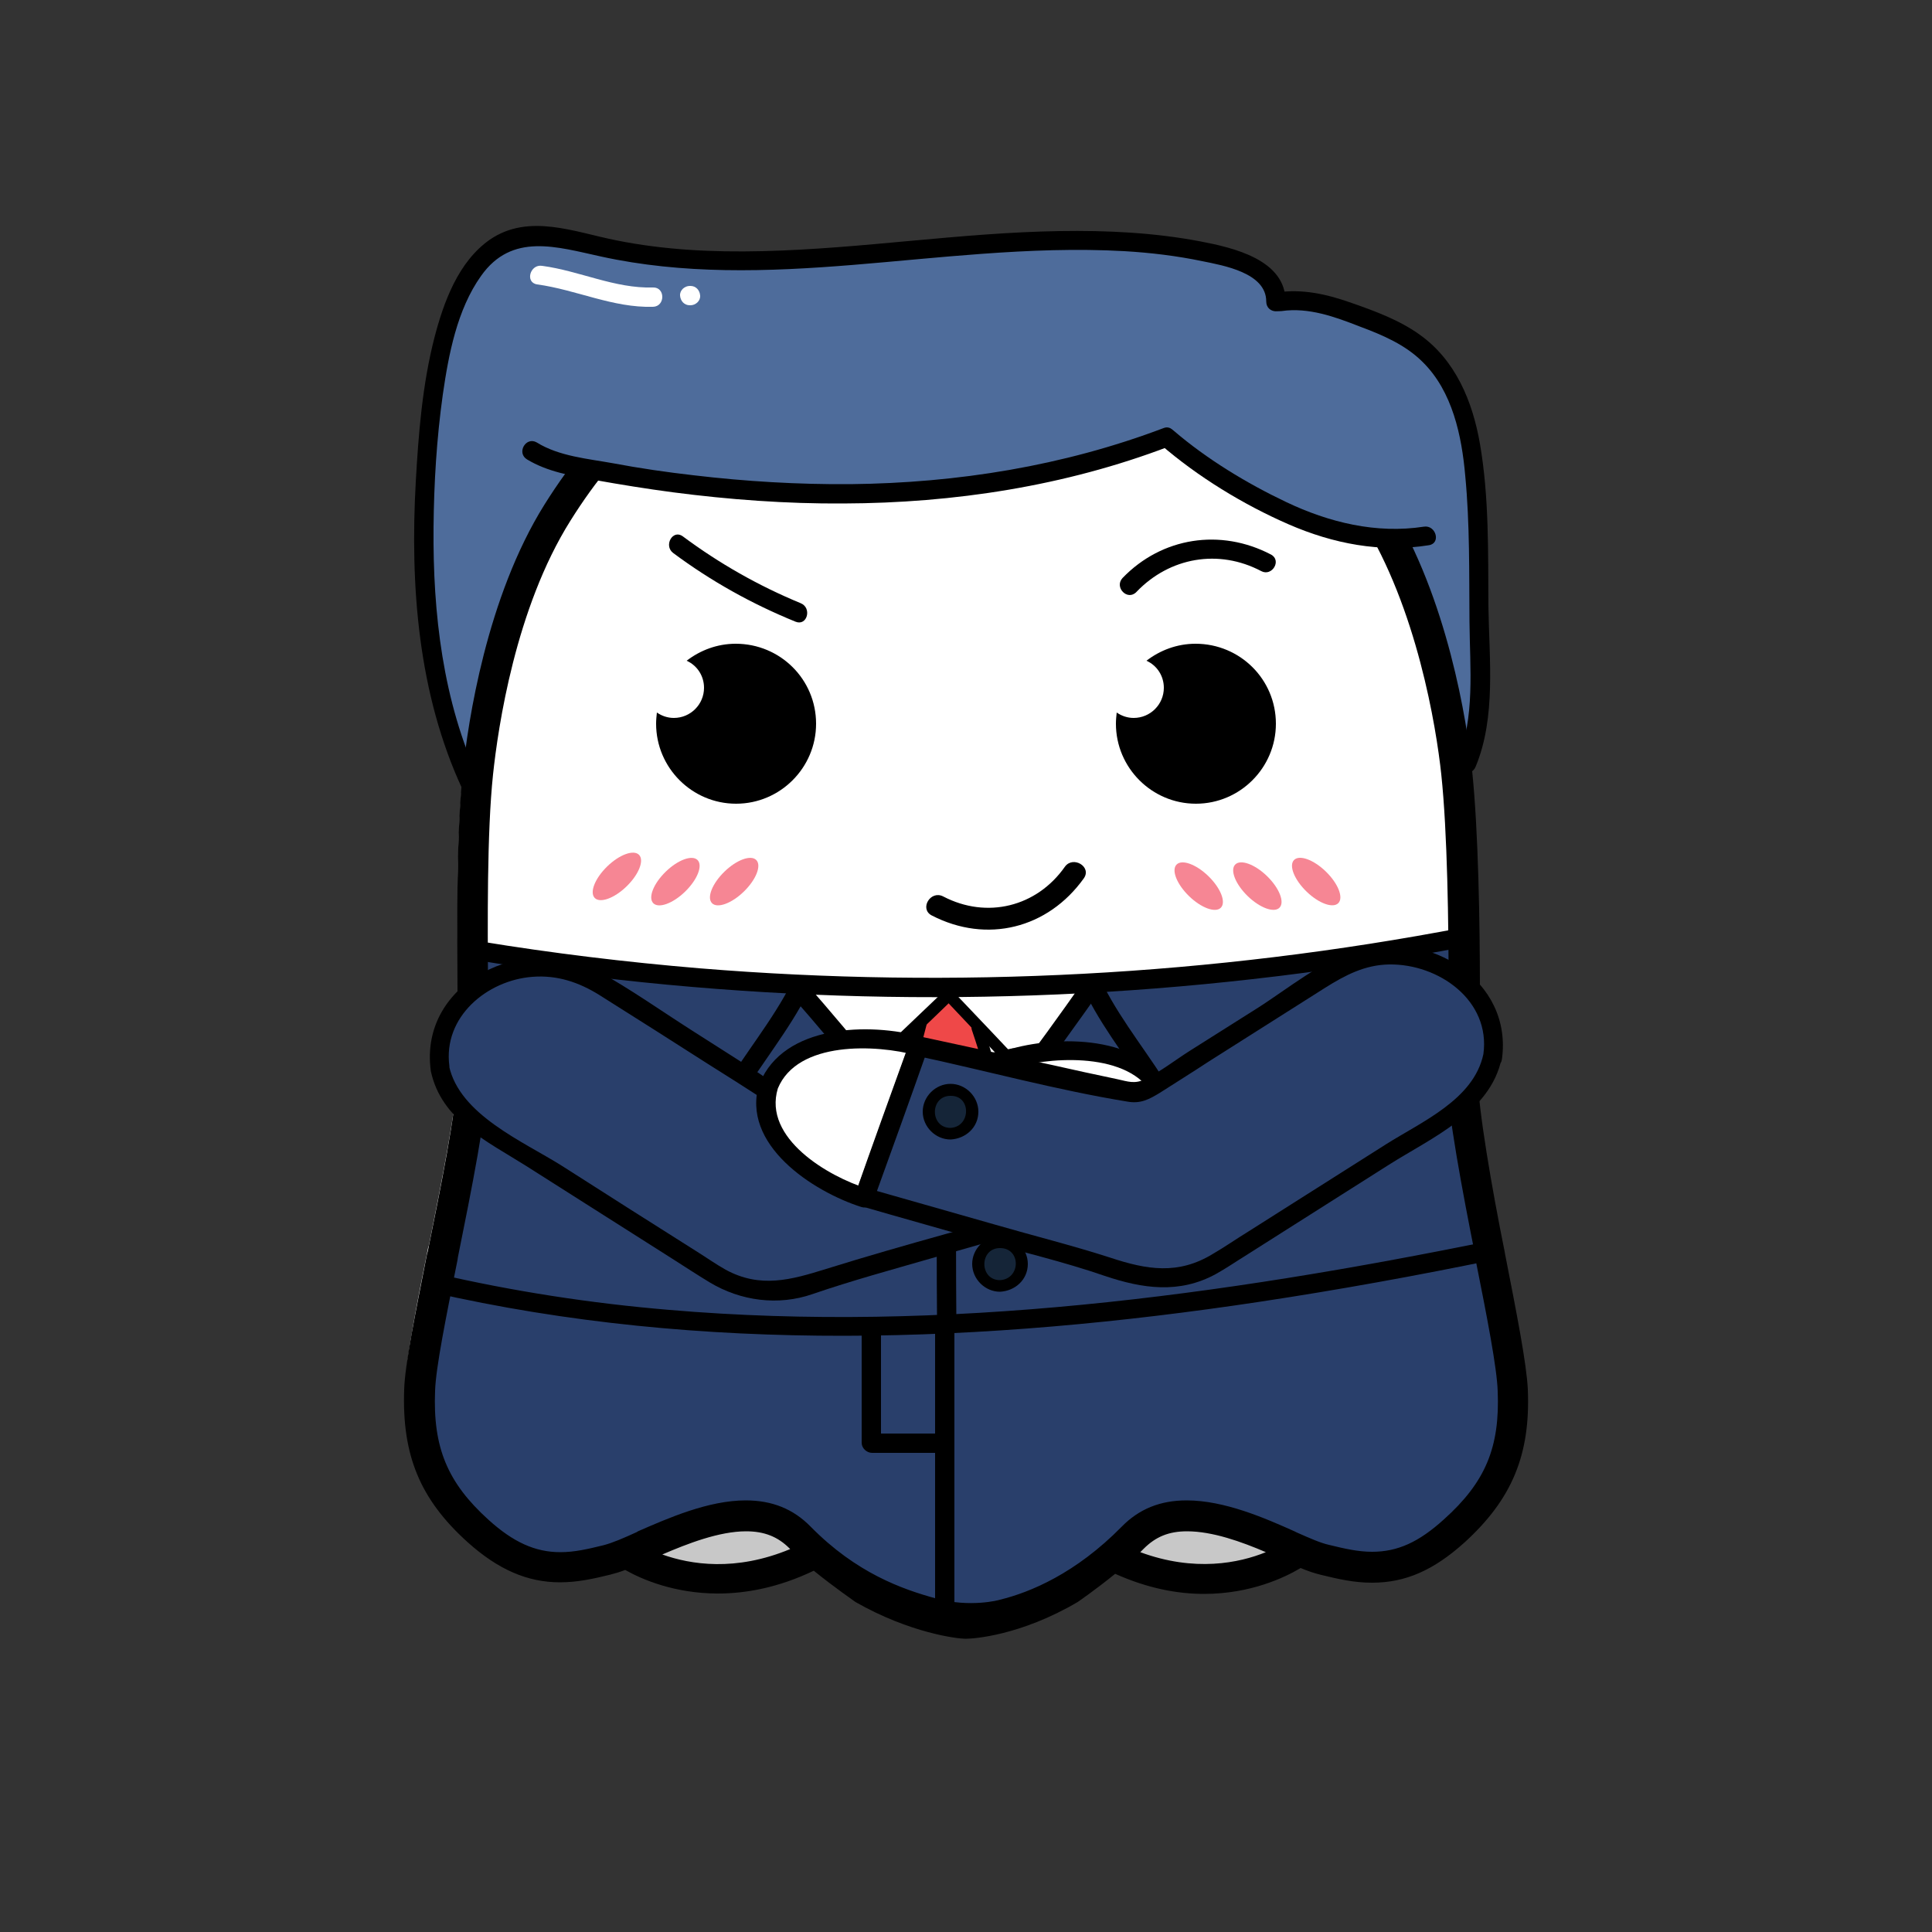 <?xml version="1.0" encoding="utf-8"?>
<!-- Generator: Adobe Illustrator 18.1.1, SVG Export Plug-In . SVG Version: 6.00 Build 0)  -->
<svg version="1.1" id="Layer_1" xmlns="http://www.w3.org/2000/svg" xmlns:xlink="http://www.w3.org/1999/xlink" x="0px" y="0px"
	 viewBox="0 0 500 500" enable-background="new 0 0 500 500" xml:space="preserve">
<rect x="0" y="0" width="500" height="500" fill="#333333" stroke="none"/>
<path fill="#4E6C9B" d="M110.8,150.8c-3.1-27,7.3-75.3,14-84.9s26.1-3.9,52,1.2s79.6-4.9,117.3-4.2s36.2,13.1,36.2,13.1
	s23.2,4.8,35.6,12.6c12.3,7.8,13.9,18.1,14.7,26.5c0.8,8.4,3.5,55.3,2.3,67.4c-1.2,12.1-7.1,13.8-7.1,13.8s-0.6-10.8-1.4-16.4
	s-12.6-38.4-12.6-38.4s-21.4-4.4-32.9-8.9s-26.8-18.3-26.8-18.3s-22,7.4-27.4,8.4s-25,3.1-53.5,5c-28.5,1.9-69.7-6.6-69.7-6.6
	s-11.3,17.6-15.8,28.5c-4.5,11-11,48-11,48s-3.4,4.9-7-4.6S110.8,150.8,110.8,150.8z"/>
<path fill="#FFFFFF" d="M389.7,357.2c-0.3-6.5-2.8-19.4-5.8-34.4l-0.1-0.5c-3.2-16-6.9-35.9-7.1-44.6c-0.1-5.4,0.3-13.2,0.3-21.4
	v-0.4c0-16.9-0.1-40.1-1.7-55.3c-1.3-12.5-6.1-44-20.8-67.6c-13.6-21.8-30.2-35.9-51.9-44.7c-19.9-8-56.3-8.9-57.3-8.9
	c-9.3,0-33.2,0.8-53,8.8c-21.7,8.8-38.1,23-51.8,44.8c-14.7,23.5-19.4,55.1-20.7,67.6c-1.6,15.2-1.5,38.4-1.3,55.3l0,3.9
	c0,6.8,0,13.3-0.1,17.9c-0.2,8.8-4.2,28.6-7.4,44.6l-0.2,0.6c-3,14.9-5.5,27.8-5.8,34.3c-0.6,16.6,4.1,27.8,16.1,38.7
	c7.7,7,15.2,10.2,23.4,10.2c4.5,0,8.5-0.9,12.8-2c1.2-0.3,2.4-0.7,3.7-1.2c4.4,2.4,12.6,6,23.5,6c7.1,0,15.3-1.5,24.2-5.8
	c5.1,4.2,10.5,8.2,10.5,8.2c13.9,7.9,25.9,9.6,27.7,9.6h0.4c1.8,0,13.8-1.1,28.2-9.6c0,0,4.7-3.4,9.5-7.3c8.3,3.7,15.9,5,22.5,5
	c11.8,0,20.5-4.2,24.5-6.6c1.9,0.8,3.6,1.4,5.3,1.8c4.4,1.1,8.4,2,12.8,2c8.4,0,15.6-3.2,23.4-10.2
	C385.7,385.1,390.3,373.9,389.7,357.2z"/>
<path fill="#293F6B" d="M393.7,357.2c-0.3-6.5-2.8-19.4-5.8-34.4l-0.1-0.5c-3.2-16-7.4-35.9-7.6-44.6c-0.1-5.4-0.2-13.2-0.2-21.4
	v-14.7c0.2,15.1-256,18.7-256.2,3.6l-1.5,14.6c0,6.8,0.1,13.3,0,17.9c-0.2,8.8-4.2,28.6-7.4,44.6l-0.1,0.6
	c-3,14.9-5.5,27.8-5.8,34.3c-0.6,16.6,4.1,27.8,16.1,38.7c7.7,7,15.2,10.2,23.4,10.2c4.5,0,8.5-0.9,12.8-2c1.2-0.3,2.4-0.7,3.7-1.2
	c4.4,2.4,12.6,6,23.5,6c7.1,0,15.3-1.5,24.2-5.8c5.1,4.2,10.5,8.7,10.5,8.7c13.9,7.9,25.9,10.1,27.7,10.1h0.4
	c1.8,0,13.8-1.6,28.2-10.1c0,0,4.7-3.7,9.5-7.5c8.3,3.7,15.9,4.8,22.5,4.8c11.8,0,20.5-4.3,24.5-6.7c1.9,0.8,3.6,1.3,5.3,1.7
	c4.4,1.1,8.4,1.9,12.8,1.9c8.4,0,15.6-3.2,23.4-10.2C389.7,385.1,394.3,373.9,393.7,357.2z"/>
<path fill="#C8C8C8" d="M288.4,401.1c0,0,8.6-6.5,18.1-7.6c9.5-1.1,25.7,5.9,25.7,5.9s-5.3,10.8-15.4,10.5S288.4,401.1,288.4,401.1z
	"/>
<path fill="#C8C8C8" d="M163.1,401.1c0,0,8.6-6.5,18.1-7.6c9.5-1.1,25.7,5.9,25.7,5.9s-5.3,10.8-15.4,10.5
	C181.4,409.8,163.1,401.1,163.1,401.1z"/>
<path d="M395.4,359.6c-0.3-6.6-2.9-19.8-5.9-35.1l-0.1-0.6c-3.3-16.3-6.8-36.6-7-45.5c-0.1-5.6,0.6-13.5,0.6-21.9v-0.4
	c0-17.3-0.4-40.9-2-56.5c-1.3-12.7-6.4-44.9-21.4-69c-13.9-22.3-30.9-36.7-53-45.6c-20.3-8.2-57.5-9.1-58.6-9.1
	c-9.5,0-33.9,0.8-54.2,9c-22.1,9-39,23.5-52.9,45.7c-15,24-19.8,56.3-21.1,69c-1.7,15.6-1.5,39.2-1.4,56.5l0,4c0,7,0,13.5-0.1,18.3
	c-0.2,9-4.3,29.2-7.6,45.5l-0.2,0.7c-3,15.3-5.7,28.4-5.9,35c-0.6,17,4.1,28.4,16.4,39.5c7.9,7.1,15.5,10.4,23.9,10.4
	c4.6,0,8.6-0.9,13.1-2c1.2-0.3,2.5-0.7,3.8-1.2c4.4,2.5,12.9,6.1,24,6.1c7.2,0,15.6-1.5,24.8-5.9c5.3,4.3,10.7,8,10.8,8.1
	c14.2,8.1,26.5,9.5,28.3,9.5h0.4c1.8,0,14-0.8,28.8-9.5c0,0,4.8-3.3,9.7-7.3c8.5,3.8,16.2,5.2,23,5.2c12.1,0,21-4.3,25-6.7
	c1.9,0.8,3.7,1.4,5.4,1.8c4.5,1.1,8.5,2,13.1,2c8.6,0,15.9-3.2,23.9-10.4C391.3,388,396.1,376.5,395.4,359.6z M171.4,402.3
	c6.5-2.8,14.7-6,21.7-6c4.7,0,8.2,1.4,11.2,4.4l0.2,0.2C190.3,406.8,178.7,404.9,171.4,402.3z M295.1,401.7c0.3-0.3,0.6-0.6,0.9-0.9
	c3.1-3.1,6.5-4.5,11.2-4.5c6.6,0,14.1,2.7,20.4,5.4C320.7,404.5,309.2,406.9,295.1,401.7z M373.7,393.2c-6.5,5.9-12,8.4-18.6,8.4
	c-3.6,0-7.1-0.8-11.2-1.8c-2.2-0.5-4.9-1.7-8.3-3.2l-0.6-0.3c-7.6-3.4-18.1-8-27.9-8c-6.8,0-12.3,2.2-16.8,6.8
	c-11.9,12.1-23.7,17-31.5,18.9c-0.2,0.1-7.7,2.1-16.5-0.3c-8.8-2.4-20.7-6.6-32.5-18.6c-4.5-4.6-10-6.8-16.8-6.8
	c-9.7,0-20.1,4.6-27.9,8l-0.3,0.2c-3.5,1.6-6.3,2.8-8.6,3.4c-4.1,1-7.5,1.8-11.2,1.8c-6.5,0-12.2-2.6-18.6-8.4
	c-10.6-9.6-14.4-18.7-13.8-33.4c0.2-6,2.8-18.9,5.8-33.8l0.1-0.7c3.5-17.4,7.5-37.2,7.7-46.9c0.1-4.9,0.1-11.5,0.1-18.5l0-4
	c-0.1-17.1-0.3-40.5,1.3-55.6c1.3-12.2,5.8-43,20-65.6c13-20.8,28.6-34.3,49.1-42.6c19-7.7,42.1-8.8,51.2-8.8
	c0.8,0,36.5,0.9,55.5,8.5c20.5,8.3,36.1,22,49.1,42.8c14.2,22.7,19.2,53.5,20.5,65.7c1.6,15.1,1.9,38.6,1.9,55.7v0.4
	c0,8.4-0.7,16.4-0.5,22.1c0.3,9.6,4,29.4,7.5,46.9l0,0.6c3,15,5.5,27.9,5.7,33.9C388.2,374.6,384.4,383.6,373.7,393.2z"/>
<path d="M330.2,187.3c0,11.4-9.3,20.7-20.7,20.7s-20.7-9.3-20.7-20.7c0-1,0.1-1.9,0.2-2.9c1.3,0.9,2.8,1.4,4.4,1.4
	c4.3,0,7.8-3.5,7.8-7.8c0-3.1-1.8-5.8-4.5-7c3.5-2.7,7.9-4.4,12.7-4.4C320.9,166.6,330.2,175.8,330.2,187.3z"/>
<path d="M211.2,187.3c0,11.4-9.3,20.7-20.7,20.7c-11.4,0-20.7-9.3-20.7-20.7c0-1,0.1-1.9,0.2-2.9c1.3,0.9,2.8,1.4,4.4,1.4
	c4.3,0,7.8-3.5,7.8-7.8c0-3.1-1.8-5.8-4.5-7c3.5-2.7,7.9-4.4,12.7-4.4C201.9,166.6,211.2,175.8,211.2,187.3z"/>
<path d="M241.1,236.9c14.3,7.4,30.1,3.4,39.4-9.6c2.1-3-2.8-5.9-4.9-3c-7.3,10.4-20.2,13.6-31.5,7.7
	C240.8,230.3,237.9,235.2,241.1,236.9L241.1,236.9z"/>
<ellipse transform="matrix(0.717 -0.697 0.697 0.717 -112.934 175.509)" fill="#F68694" cx="159.7" cy="226.8" rx="8" ry="3.6"/>
<ellipse transform="matrix(0.717 -0.697 0.697 0.717 -109.517 186.454)" fill="#F68694" cx="174.8" cy="228.1" rx="8" ry="3.6"/>
<ellipse transform="matrix(0.717 -0.697 0.697 0.717 -105.219 197.042)" fill="#F68694" cx="190" cy="228.1" rx="8" ry="3.6"/>
<ellipse transform="matrix(-0.717 -0.697 0.697 -0.717 425.853 629.091)" fill="#F68694" cx="340.6" cy="228.1" rx="8" ry="3.6"/>
<ellipse transform="matrix(-0.717 -0.697 0.697 -0.717 398.896 620.677)" fill="#F68694" cx="325.5" cy="229.4" rx="8" ry="3.6"/>
<ellipse transform="matrix(-0.717 -0.697 0.697 -0.717 372.82 610.089)" fill="#F68694" cx="310.3" cy="229.4" rx="8" ry="3.6"/>
<g id="Layer_2">
</g>
<g>
	<g>
		<path d="M174.2,143.1c9.8,7.3,20.4,13.2,31.7,17.8c3,1.2,4.3-3.6,1.3-4.8c-10.9-4.5-21.1-10.3-30.5-17.3
			C174.1,136.9,171.7,141.2,174.2,143.1L174.2,143.1z"/>
	</g>
</g>
<polygon fill="#FFFFFF" points="232,287.7 207.8,254.5 281,254 260.3,288.8 254,266.8 249.4,260 243.4,257.6 240.4,262.3 238,267 
	"/>
<g>
	<g>
		<path d="M294.1,153.2c8.6-9,21.3-11.2,32.3-5.4c2.8,1.5,5.4-2.8,2.5-4.3c-13-6.8-28.2-4.5-38.4,6.1
			C288.3,152,291.8,155.6,294.1,153.2L294.1,153.2z"/>
	</g>
</g>
<g>
	<g>
		<path d="M122.7,248.4c66.5,10.9,134.4,12.6,201.4,5c18.8-2.1,37.5-5,56.1-8.6c3.2-0.6,1.8-5.4-1.3-4.8
			c-65.1,12.5-131.8,16-197.8,10.6c-19.1-1.6-38.1-3.9-57-7C120.9,243.1,119.6,247.9,122.7,248.4L122.7,248.4z"/>
	</g>
</g>
<g>
	<g>
		<path d="M111.6,334.4C182,350.5,255,347.6,326,336.9c20.5-3.1,40.9-6.8,61.2-11c2.3-0.5,2.4-4.4,0-4.8c-0.6-0.1-1.2-0.2-1.9-0.3
			c-3.1-0.5-4.5,4.3-1.3,4.8c0.6,0.1,1.2,0.2,1.9,0.3c0-1.6,0-3.2,0-4.8c-69.8,14.2-141.4,24-212.7,17.9
			c-20.3-1.7-40.4-4.8-60.3-9.4C109.8,328.9,108.4,333.7,111.6,334.4L111.6,334.4z"/>
	</g>
</g>
<g>
	<g>
		<path d="M242.5,305.4c-0.1,11.9-0.1,23.8,0,35.6c0,3.2,5,3.2,5,0c-0.1-11.9-0.1-23.8,0-35.6C247.5,302.2,242.5,302.2,242.5,305.4
			L242.5,305.4z"/>
	</g>
</g>
<g>
	<path fill="#152538" d="M258.8,332.8L258.8,332.8c-3.1,0-5.7-2.6-5.7-5.7v0c0-3.1,2.5-5.7,5.7-5.7h0c3.1,0,5.7,2.5,5.7,5.7v0
		C264.5,330.3,262,332.8,258.8,332.8z"/>
	<g>
		<path d="M258.8,331.3c-5.4,0-5.4-8.3,0-8.3C264.3,323,264.2,331,258.8,331.3c-1.9,0.1-1.9,3.1,0,3c3.9-0.2,7.2-3.1,7.2-7.2
			c0-3.9-3.3-7.2-7.2-7.2c-3.9,0-7.2,3.3-7.2,7.2c0,3.9,3.3,7.2,7.2,7.2C260.8,334.3,260.8,331.3,258.8,331.3z"/>
	</g>
</g>
<path d="M242,343c0,24,0,48,0,72c0,3.2,5,3.2,5,0c0-24,0-48,0-72C247,339.8,242,339.8,242,343L242,343z"/>
<path fill="#4E6C9B" d="M144.8,118.2c0,0,30.4,7.9,64,8.2c33.6,0.3,53.3-1.5,66.2-5c12.9-3.5,25.8-6.5,25.8-6.5s-1.7-2.3,11.3,5.8
	s30.7,20.3,40.6,19.6s15.2-2.4,15.2-2.4s-17.5-49.4-67-59.2S168.9,65.1,144.8,118.2z"/>
<g>
	<g>
		<path d="M136.4,118.9c5.3,3.2,11.4,4.2,17.4,5.3c6.7,1.2,13.5,2.3,20.3,3.2c14.6,1.9,29.4,3,44.2,2.9c28.6-0.1,57.3-4.5,84.1-14.7
			c3-1.1,1.7-6-1.3-4.8c-25.9,9.8-53.3,14.2-81,14.5c-13.6,0.1-27.1-0.7-40.6-2.3c-7-0.8-13.9-1.8-20.8-3.1
			c-6.6-1.2-14-1.8-19.8-5.4C136.1,112.9,133.6,117.2,136.4,118.9L136.4,118.9z"/>
	</g>
</g>
<g>
	<g>
		<path d="M300.3,115c9.7,8.4,21.5,15.6,33.2,20.7c11.5,5,23.8,7.4,36.3,5.4c3.2-0.5,1.8-5.3-1.3-4.8c-12.3,1.9-24.6-1.1-35.7-6.4
			c-10.1-4.8-20.5-11.1-29-18.4C301.5,109.4,297.9,112.9,300.3,115L300.3,115z"/>
	</g>
</g>
<g>
	<g>
		<path d="M331.7,80.5c7-1,13.8,1.5,20.2,4c5.9,2.2,11.8,4.7,16.3,9.2c7.7,7.6,10.1,19.1,11,29.4c1.2,12.5,1,25.2,1.1,37.8
			c0.1,12,1.5,24.8-3.2,36.2c-1.2,3,3.6,4.3,4.8,1.3c5.3-12.8,3.5-27.8,3.3-41.4c-0.1-14,0.2-28.3-2.2-42.2
			c-1.9-10.9-6.3-21.6-15.6-28.2c-5.3-3.8-11.6-6.1-17.6-8.2c-6.5-2.3-12.7-3.7-19.5-2.7C327.2,76.2,328.5,81,331.7,80.5L331.7,80.5
			z"/>
	</g>
</g>
<g>
	<g>
		<path d="M332.7,78.1c0.1-10.9-13.6-14-21.9-15.6c-12-2.3-24.3-2.9-36.5-2.7c-25.8,0.4-51.3,4.6-77.1,5.2
			c-12.6,0.3-25.3-0.3-37.7-2.8c-10.7-2.1-22.6-7.1-32.7-0.2c-8.2,5.7-12,16.2-14.4,25.5c-3.1,12.1-4.1,24.8-4.8,37.2
			c-1.5,26.9,0.6,54.9,12.1,79.6c1.4,2.9,5.7,0.4,4.3-2.5c-9.4-20.3-12-43.1-11.8-65.3c0.1-11.4,0.8-23,2.4-34.4
			c1.5-10.4,3.7-22,9.9-30.7c8-11.3,19.6-7.5,31.1-5c10.5,2.3,21.2,3.3,32,3.5c22.2,0.4,44.3-2.6,66.4-4.2c12.3-0.9,24.7-1.4,37-0.7
			c6.8,0.4,13.5,1.2,20.2,2.6c5.4,1.1,16.5,3,16.5,10.4C327.7,81.4,332.7,81.4,332.7,78.1L332.7,78.1z"/>
	</g>
</g>
<polyline fill="#EF4848" points="233,286.6 238.4,264.8 245.6,258.4 252.3,264.8 258.6,285.8 245.8,304.2 "/>
<g>
	<g>
		<path d="M247.9,306c5.7-8.5,12.2-16.4,18.5-24.5c6.4-8.3,12.5-16.9,18.6-25.5c1.9-2.6-2.5-5.1-4.3-2.5c-6.4,9.1-12.9,18.2-19.8,27
			c-5.9,7.6-12,15-17.3,23C241.8,306.2,246.1,308.7,247.9,306L247.9,306z"/>
	</g>
</g>
<g>
	<g>
		<path d="M204.4,257.2c7.1,8.1,14,16.3,20.8,24.7c6.3,7.8,11.6,16.6,18.3,24c2.1,2.4,5.7-1.1,3.5-3.5c-6.7-7.4-12-16.2-18.3-24
			c-6.8-8.4-13.7-16.6-20.8-24.7C205.8,251.3,202.3,254.8,204.4,257.2L204.4,257.2z"/>
	</g>
</g>
<g>
	<g>
		<path d="M204.9,254.3c-5,9.9-12.3,18.5-17.9,28c-0.8,1.3-0.1,3.4,1.5,3.7c10,1.8,19.9,4.6,29.5,7.9c9.1,3.1,18,7,25.3,13.3
			c2.4,2.1,6-1.4,3.5-3.5c-15.3-13.1-37.6-19-57.1-22.5c0.5,1.2,1,2.4,1.5,3.7c5.7-9.5,12.9-18.1,17.9-28
			C210.6,253.9,206.3,251.4,204.9,254.3L204.9,254.3z"/>
	</g>
</g>
<g>
	<g>
		<path d="M281.3,257.8c5,9.8,12.1,18.3,17.8,27.8c0.5-1.2,1-2.4,1.5-3.7c-19.3,3.5-41.4,9.3-56.5,22.3c-2.4,2.1,1.1,5.6,3.5,3.5
			c7.4-6.4,16.4-10.3,25.6-13.4c9.4-3.2,19-5.9,28.7-7.7c1.6-0.3,2.3-2.4,1.5-3.7c-5.6-9.5-12.8-18-17.8-27.8
			C284.1,252.4,279.8,254.9,281.3,257.8L281.3,257.8z"/>
	</g>
</g>
<g>
	<g>
		<path d="M244.4,256.4c-7,6.7-14.1,13.4-21.1,20.2c0.8,0.5,1.7,1,2.5,1.5c0.1-0.2,0.2-0.4,0.4-0.7c1.2-1.5-0.9-3.6-2.1-2.1
			c-0.6,0.7-0.8,1.1-1.1,2c-0.5,1.5,1.5,2.4,2.5,1.5c7-6.7,14.1-13.4,21.1-20.2C247.9,257.2,245.8,255,244.4,256.4L244.4,256.4z"/>
	</g>
</g>
<g>
	<g>
		<path d="M244.5,258.6c6.6,7,13.2,14,19.8,20.9c1.3,1.4,3.4-0.7,2.1-2.1c-6.6-7-13.2-14-19.8-20.9
			C245.3,255.1,243.2,257.2,244.5,258.6L244.5,258.6z"/>
	</g>
</g>
<g>
	<g>
		<path d="M237,264c-1.8,7-3.6,13.9-5.4,20.9c-0.5,1.9,2.4,2.7,2.9,0.8c1.8-7,3.6-13.9,5.4-20.9C240.3,262.9,237.4,262.1,237,264
			L237,264z"/>
	</g>
</g>
<g>
	<g>
		<path d="M251.5,266.5c2.4,7.1,4.5,14.3,6.1,21.6c0.4,1.9,3.3,1.1,2.9-0.8c-1.7-7.3-3.7-14.5-6.1-21.6
			C253.8,263.8,250.9,264.6,251.5,266.5L251.5,266.5z"/>
	</g>
</g>
<g>
	<g>
		<path fill="#FFFFFF" d="M301.3,284.2c-3.9-10.8-23.3-14.9-38.9-10.4l14.1,39.3C292.1,308.6,305.2,295,301.3,284.2z"/>
		<g>
			<path d="M303.7,283.5c-6.3-15.3-28.5-15.8-41.9-12.1c-1.2,0.3-2.2,1.8-1.7,3.1c4.7,13.1,9.4,26.2,14.1,39.3
				c0.4,1.2,1.7,2.2,3.1,1.7C289.8,311.6,308.5,299.3,303.7,283.5c-0.9-3.1-5.8-1.8-4.8,1.3c3.9,12.8-13.1,22.7-23,25.8
				c1,0.6,2.1,1.2,3.1,1.7c-4.7-13.1-9.4-26.2-14.1-39.3c-0.6,1-1.2,2.1-1.7,3.1c10.3-2.8,30.7-3.7,35.8,8.6
				C300,287.8,304.9,286.5,303.7,283.5z"/>
		</g>
	</g>
	<g>
		<path fill="#293F6B" d="M113.9,276.6c1,5.6,4.4,10.9,10,14.5l61.3,38.9c8.2,5.2,18.9,5.4,27.4,1.4c0.2-0.1,0.5-0.2,0.7-0.3
			l63.1-18.1l-14-39.1l-55,11.9c-1.4,0.3-2.8,0.1-3.9-0.7l-48.5-30.8c-11.4-7.2-27.6-4.9-36.2,5.2
			C114.4,264.7,112.9,270.8,113.9,276.6z"/>
		<g>
			<path d="M111.5,277.2c2.7,12.7,14.6,18.2,24.6,24.5c12.6,8,25.2,16,37.8,24c3.3,2.1,6.5,4.2,9.8,6.2c8,4.8,17.7,6.1,26.6,3
				c10.2-3.5,20.5-6.3,30.9-9.3c11.9-3.4,23.9-6.8,35.8-10.3c1.2-0.4,2.2-1.8,1.7-3.1c-4.7-13-9.4-26-14-39.1
				c-0.5-1.3-1.7-2.1-3.1-1.7c-9.5,2.1-19,4.1-28.5,6.2c-6.3,1.4-12.6,2.7-18.8,4.1c-2.8,0.6-6.9,2.4-9.8,1.2
				c-2.9-1.2-5.7-3.6-8.3-5.3c-5.7-3.6-11.4-7.3-17.1-10.9c-8-5.1-15.9-10.7-24.2-15.3C136.2,241.1,108.3,253.9,111.5,277.2
				c0.4,3.2,5.2,1.8,4.8-1.3c-1.7-12.7,9.7-22.2,21.5-23.1c6.4-0.5,12,1.4,17.3,4.7c9.4,5.9,18.8,11.9,28.2,17.9
				c4.8,3,9.5,6,14.3,9.1c2.5,1.6,5.3,3.9,8.4,4c2.7,0.1,5.8-1,8.4-1.6c5.9-1.3,11.8-2.6,17.8-3.8c10.3-2.2,20.6-4.5,30.9-6.7
				c-1-0.6-2.1-1.2-3.1-1.7c4.7,13,9.4,26,14,39.1c0.6-1,1.2-2.1,1.7-3.1c-20.6,5.9-41.4,11.3-61.9,17.7c-9,2.8-17,5.1-26,0.2
				c-2.5-1.4-4.9-3.1-7.3-4.6c-11.7-7.4-23.4-14.8-35.1-22.3c-10-6.3-26.5-13.2-29.2-25.9C115.6,272.8,110.8,274.1,111.5,277.2z"/>
		</g>
	</g>
</g>
<g>
	<g>
		<path fill="#FFFFFF" d="M198.9,281.1c3.9-10.8,23.3-14.9,38.9-10.4L223.7,310C208.1,305.4,195,291.9,198.9,281.1z"/>
		<g>
			<path d="M201.3,281.7c5.1-12.4,25.5-11.4,35.8-8.6c-0.6-1-1.2-2.1-1.7-3.1c-4.7,13.1-9.4,26.2-14.1,39.3c1-0.6,2.1-1.2,3.1-1.7
				C214.4,304.5,197.4,294.6,201.3,281.7c0.9-3.1-3.9-4.4-4.8-1.3c-4.9,15.8,13.9,28,26.5,32c1.4,0.4,2.6-0.5,3.1-1.7
				c4.7-13.1,9.4-26.2,14.1-39.3c0.5-1.3-0.5-2.7-1.7-3.1c-13.5-3.7-35.7-3.2-41.9,12.1C195.3,283.4,200.1,284.7,201.3,281.7z"/>
		</g>
	</g>
	<g>
		<path fill="#293F6B" d="M386.3,273.4c-1,5.6-4.4,10.9-10,14.5L315,326.8c-8.2,5.2-18.9,5.4-27.4,1.4c-0.2-0.1-0.5-0.2-0.7-0.3
			l-63.1-18.1l14-39.1l55,11.9c1.4,0.3,2.8,0.1,3.9-0.7l48.5-30.8c11.4-7.2,27.6-4.9,36.2,5.2C385.7,261.6,387.3,267.7,386.3,273.4z
			"/>
		<g>
			<path d="M383.9,272.8c-2.5,11.8-16,17.5-25.3,23.4c-11.8,7.5-23.7,15-35.5,22.5c-3.1,1.9-6.1,4-9.2,5.8c-9,5.5-17.1,4.1-26.5,1
				c-9.9-3.2-20-5.7-30-8.6c-11-3.1-22-6.3-33-9.4c0.6,1,1.2,2.1,1.7,3.1c4.7-13,9.4-26,14-39.1c-1,0.6-2.1,1.2-3.1,1.7
				c18.2,3.9,36.4,8.9,54.8,11.9c3.4,0.6,5.6-0.6,8.4-2.3c4.2-2.7,8.4-5.3,12.5-8c10.1-6.4,20.2-12.8,30.3-19.2
				c5.1-3.2,10.2-5.9,16.5-6C372.3,249.4,385.8,258.9,383.9,272.8c-0.4,3.1,4.4,4.5,4.8,1.3c2.8-20.4-18.8-33.5-37.2-28.3
				c-9.4,2.7-18.3,10.2-26.4,15.3c-5.7,3.6-11.4,7.2-17.1,10.8c-3.8,2.4-7.6,5.4-11.7,7.4c-2.6,1.3-4.4,0.6-7.1,0
				c-5.7-1.2-11.3-2.4-17-3.7c-11.3-2.4-22.5-4.9-33.8-7.3c-1.4-0.3-2.6,0.4-3.1,1.7c-4.7,13-9.4,26-14,39.1
				c-0.5,1.3,0.5,2.7,1.7,3.1c10,2.9,20.1,5.7,30.1,8.6c10.9,3.1,22.1,5.7,32.8,9.4c9.8,3.3,19.3,4.7,28.8-0.5
				c2.7-1.5,5.3-3.3,7.9-4.9c12.3-7.8,24.6-15.6,36.9-23.4c10.9-6.9,26.2-13.5,29.1-27.4C389.4,271,384.6,269.6,383.9,272.8z"/>
		</g>
	</g>
</g>
<g>
	<path fill="#152538" d="M246,293.4L246,293.4c-3.1,0-5.7-2.5-5.7-5.7l0,0c0-3.1,2.6-5.7,5.7-5.7l0,0c3.1,0,5.7,2.6,5.7,5.7l0,0
		C251.7,290.8,249.1,293.4,246,293.4z"/>
	<g>
		<path d="M246,291.9c-5.4,0-5.4-8.3,0-8.3C251.4,283.5,251.3,291.6,246,291.9c-1.9,0.1-1.9,3.1,0,3c3.9-0.2,7.2-3.1,7.2-7.2
			c0-3.9-3.3-7.2-7.2-7.2c-3.9,0-7.2,3.3-7.2,7.2c0,3.9,3.3,7.2,7.2,7.2C247.9,294.9,247.9,291.9,246,291.9z"/>
	</g>
</g>
<g>
	<g>
		<path fill="#FFFFFF" d="M139,73.6c10.2,1.4,19.6,6.1,30,5.8c3.2-0.1,3.2-5.1,0-5c-9.9,0.3-19-4.3-28.7-5.6
			C137.2,68.3,135.8,73.1,139,73.6L139,73.6z"/>
	</g>
</g>
<g>
	<g>
		<path fill="#FFFFFF" d="M178.5,79c0.1,0,0.1,0,0.2,0c1.3,0,2.6-1.1,2.5-2.5c-0.1-1.4-1.1-2.5-2.5-2.5c-0.1,0-0.1,0-0.2,0
			c-1.3,0-2.6,1.1-2.5,2.5C176.1,77.9,177.1,79,178.5,79L178.5,79z"/>
	</g>
</g>
<path d="M223,344c0,9.8,0,19.6,0,29.4c0,1.4,1.3,2.6,2.7,2.6c6.1,0,12.2,0,18.3,0c3.2,0,3.2-5,0-5c-6.1,0-12.2,0-18.3,0
	c0.8,1,1.3,1.6,2.3,2.4c0-9.8,0-19.6,0-29.4C228,340.8,223,340.8,223,344L223,344z"/>
</svg>
